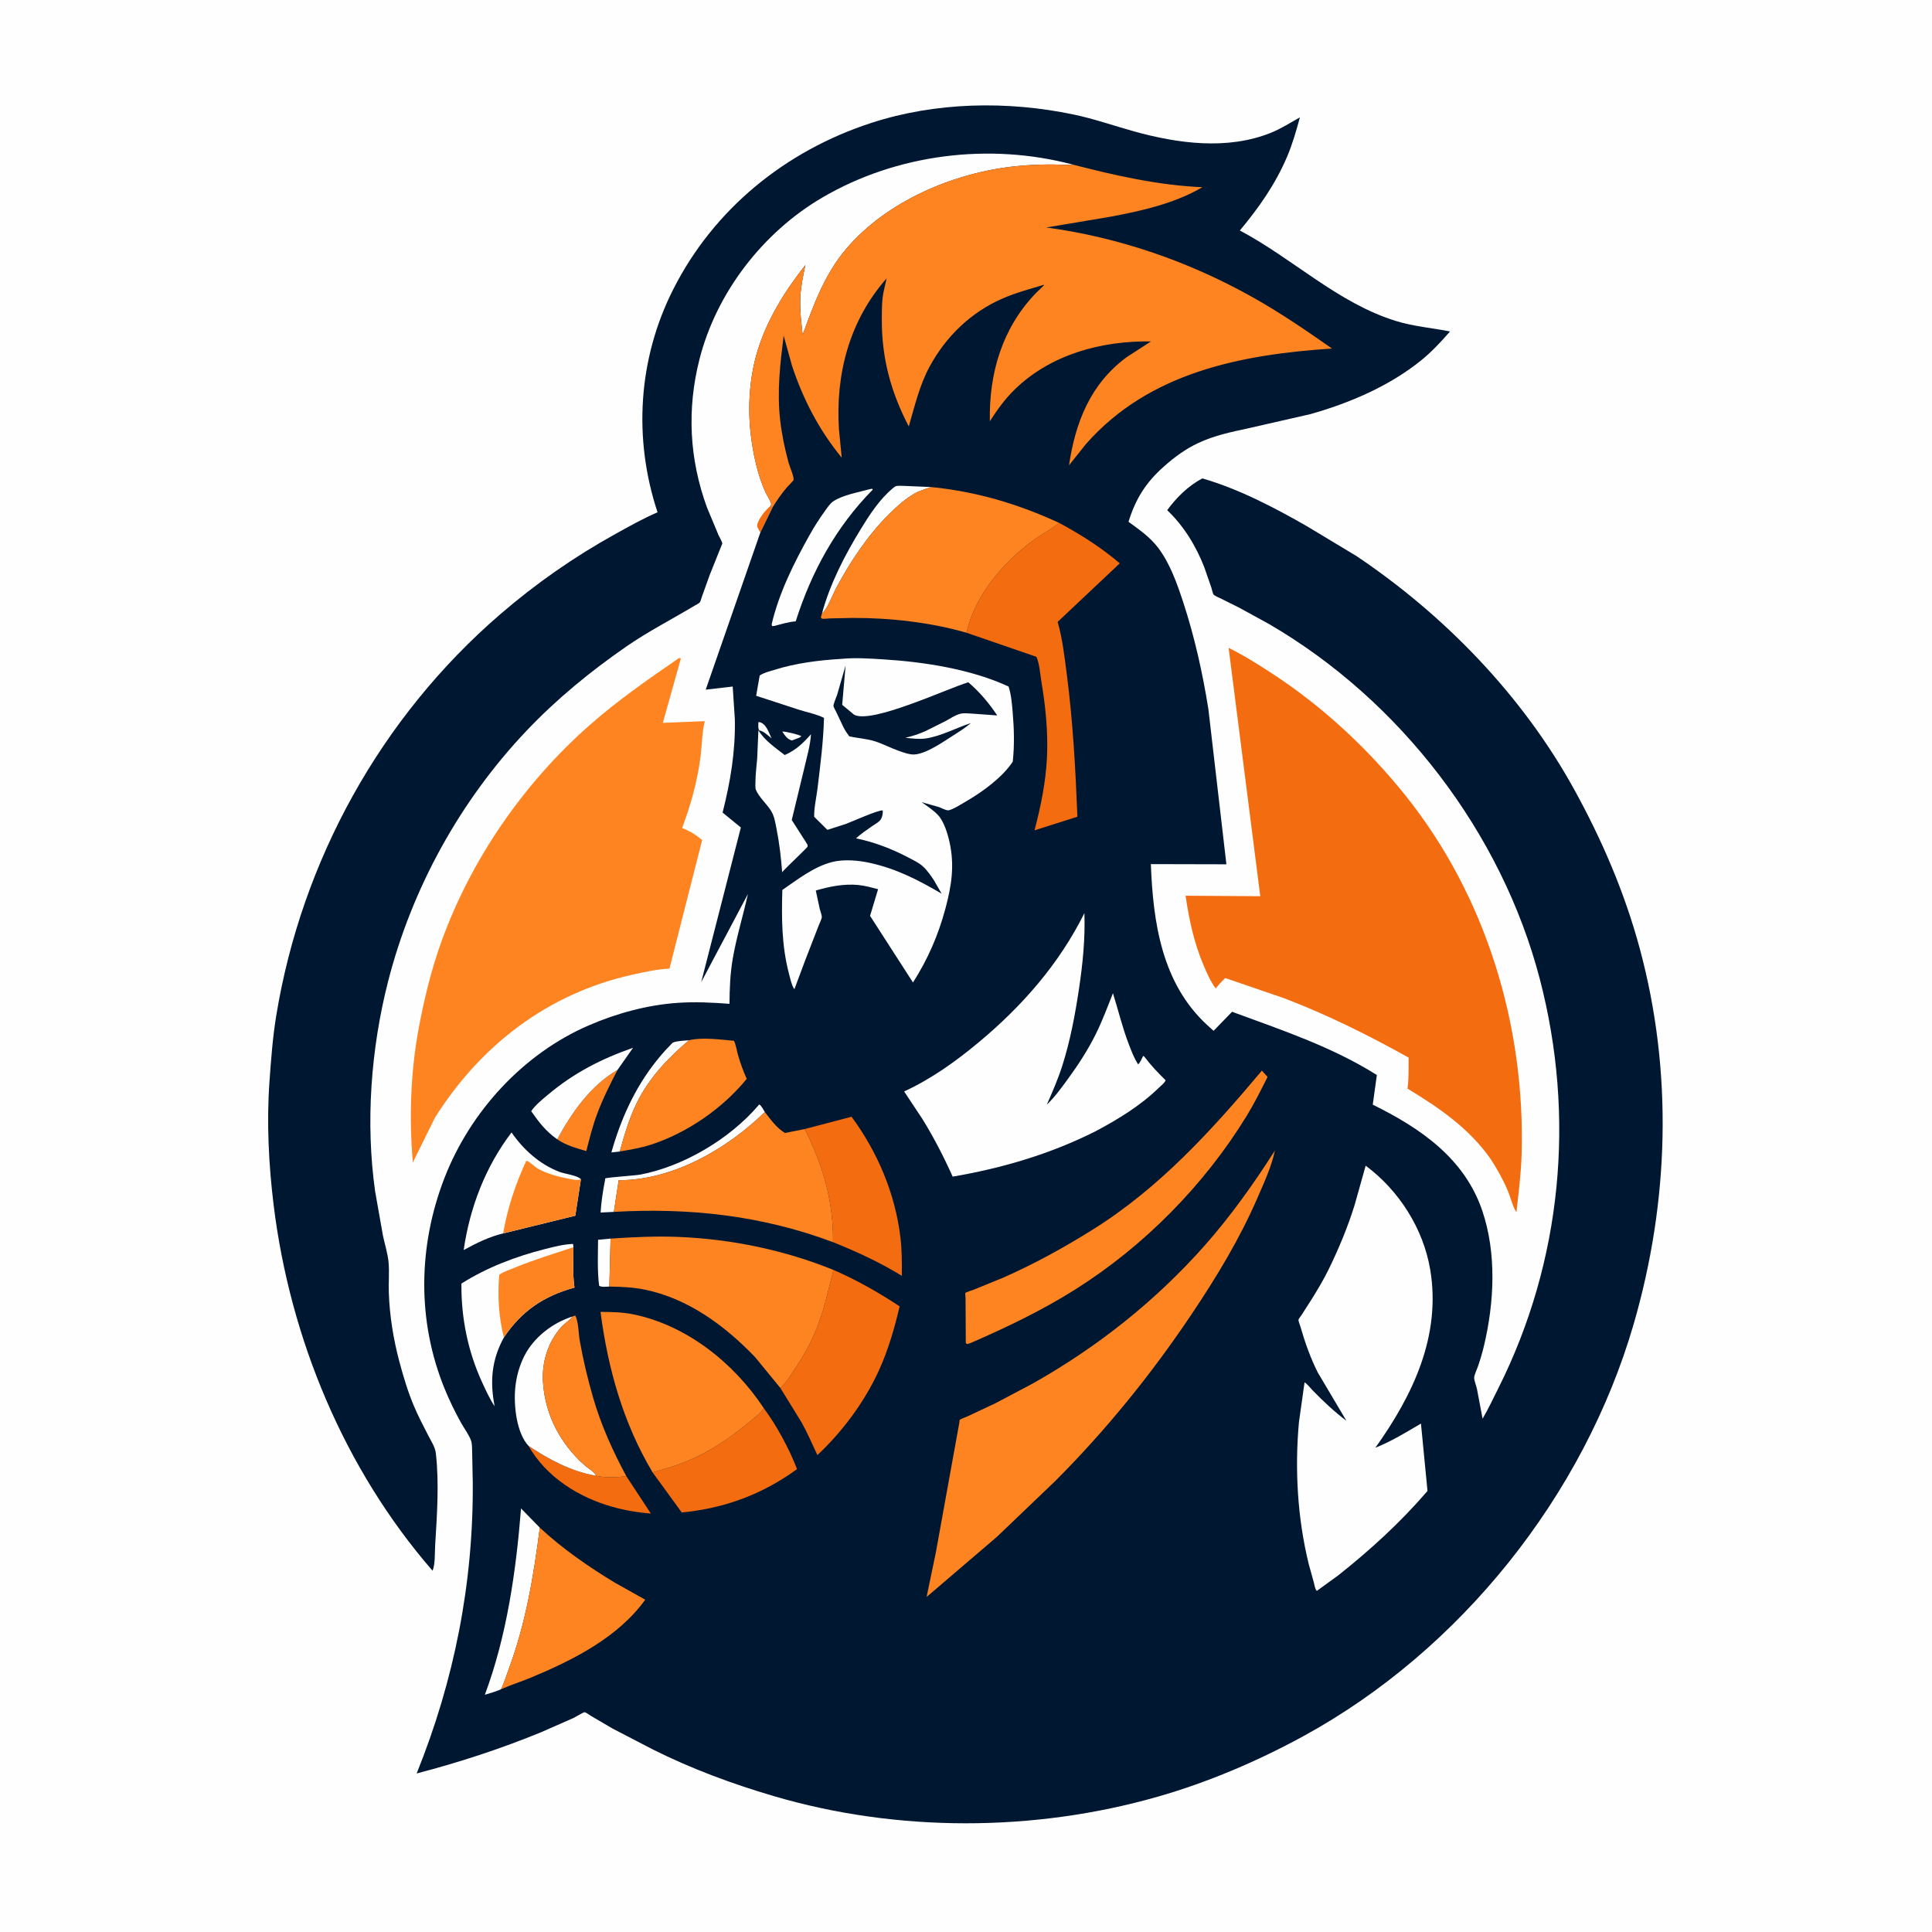 <svg version="1.1" xmlns="http://www.w3.org/2000/svg" style="display: block;" viewBox="0 0 2048 2048" width="1024" height="1024">
<path transform="translate(0,0)" fill="rgb(254,254,254)" d="M -0 -0 L 2048 0 L 2048 2048 L -0 2048 L -0 -0 z"/>
<path transform="translate(0,0)" fill="rgb(244,108,16)" d="M 816.096 536.999 L 819.088 537.614 L 806.007 564.471 C 804.886 562.563 802.752 559.522 802.689 557.283 C 802.534 551.81 811.889 540.016 816.096 536.999 z"/>
<path transform="translate(0,0)" fill="rgb(254,132,33)" d="M 719.858 697.5 C 720.853 697.638 720.206 697.515 721.757 698.047 L 702.654 766.23 L 747.1 764.475 C 744.132 776.437 744.164 790.242 742.53 802.613 C 739.054 828.928 732.367 852.959 723.059 877.772 C 731.18 880.779 737.702 884.976 744.329 890.483 L 709.661 1026.79 C 696.507 1027.37 682.305 1030.54 669.436 1033.43 C 580.386 1053.44 509.249 1108.26 461.053 1184.78 L 437.631 1232.29 C 433.597 1185.68 435.172 1136.97 443.696 1090.88 C 449.513 1059.44 457.086 1028.11 467.971 998 C 499.532 910.706 554.981 830.536 624.506 769.136 C 654.492 742.654 686.962 720.144 719.858 697.5 z"/>
<path transform="translate(0,0)" fill="rgb(244,108,16)" d="M 1302.38 686.769 C 1318.4 694.652 1333.66 704.277 1348.6 714.016 C 1402 748.822 1450.29 793.791 1490.09 843.551 C 1575.45 950.283 1616.89 1087.62 1612.98 1223.5 C 1612.39 1244.08 1609.75 1264.58 1607.47 1285.02 C 1603.43 1279.05 1601.37 1269.46 1598.5 1262.62 C 1593.46 1250.59 1587.32 1239.7 1580.25 1228.77 C 1557.48 1196.09 1525.54 1174.32 1492.02 1153.95 C 1493.55 1143.25 1493.05 1131.93 1493.23 1121.12 C 1450.56 1097.33 1407.59 1075.96 1361.91 1058.41 L 1298.83 1036.76 C 1295.05 1040.24 1291.89 1043.84 1288.69 1047.84 C 1283.17 1040.29 1279.5 1031.82 1275.85 1023.25 C 1265.7 999.399 1260.48 975.045 1256.78 949.494 L 1335.95 950.028 L 1302.38 686.769 z"/>
<path transform="translate(0,0)" fill="rgb(0,23,50)" d="M 1137.14 174.437 C 1048.77 151.048 950.567 163.157 871.536 209.5 C 808.653 246.374 759.404 310.206 741.448 380.938 C 728.013 433.861 730.678 486.787 749.5 538.113 L 761.665 567.225 C 762.597 569.331 765.455 574.024 765.675 576.174 C 765.71 576.515 765.417 576.809 765.288 577.127 L 752.313 609.49 L 743.855 633.076 C 743.442 634.192 742.541 637.81 741.806 638.606 C 740.669 639.836 737.562 641.282 736.068 642.178 C 712.024 656.601 687.284 669.215 664.122 685.214 C 626.171 711.43 590.226 740.875 558.407 774.352 C 487.926 848.505 436.597 941.535 411.331 1040.6 C 393.171 1111.8 387.362 1189.96 397.646 1262.88 L 405.994 1310.07 C 407.913 1319.11 411.049 1328.87 411.883 1338.02 C 412.841 1348.53 411.809 1359.5 412.157 1370.08 C 412.964 1394.66 416.983 1419.43 423.293 1443.19 C 427.561 1459.25 432.311 1475.04 438.763 1490.39 C 443.28 1501.13 448.724 1511.47 454.041 1521.83 C 457.074 1527.74 461.243 1533.81 462.007 1540.5 C 465.662 1572.49 463.203 1606.34 461.267 1638.42 C 460.805 1646.07 461.441 1658.13 458.533 1665.05 C 364.873 1557.18 307.427 1418.68 290.078 1277.5 C 284.79 1234.46 282.566 1189.86 285.645 1146.54 C 287.295 1123.31 289.062 1099.68 292.823 1076.69 C 319.72 912.254 403.742 760.362 530.048 651.343 C 567.896 618.674 608.751 590.155 652.516 565.961 C 667.027 557.938 681.767 549.579 697.034 543.078 C 671.137 464.993 676.319 380.516 713.668 306.686 C 756.816 221.392 832.716 159.982 923.187 130.435 C 991.748 108.043 1067.74 106.669 1138.03 121.381 C 1159.6 125.896 1180.17 133.125 1201.34 139.046 C 1248.32 152.187 1301.16 159.443 1347.58 140.606 C 1358.33 136.247 1367.86 130.028 1377.94 124.4 C 1374.09 138.66 1370.04 152.852 1364.22 166.459 C 1351.75 195.61 1334.43 220.17 1314.29 244.337 C 1370.55 274.127 1418.35 321.377 1479.81 340.27 C 1498.92 346.143 1517.73 347.54 1537.11 351.348 C 1527.83 362.004 1518.15 372.437 1507.19 381.4 C 1473.55 408.918 1430.58 427.353 1389 439.008 L 1323.08 454.045 C 1304.82 457.968 1287.19 461.653 1270.16 469.632 C 1256.61 475.978 1244.86 484.667 1233.72 494.574 C 1214.49 511.671 1203.85 528.75 1196.26 553.109 C 1207.43 561.22 1219.29 569.509 1227.68 580.665 C 1240.31 597.464 1247.62 618.238 1254.13 638 C 1266.26 674.83 1274.82 713.357 1280.93 751.625 L 1300.03 916.19 L 1219.95 915.999 C 1222.32 977.798 1231.5 1042 1279.34 1086.29 L 1286.44 1092.72 L 1306.05 1072.52 C 1358.55 1091.88 1411.8 1109.51 1459.53 1139.57 L 1455.18 1170.98 C 1505.69 1195.85 1552.41 1227.84 1571.25 1283.34 C 1586.67 1328.77 1584 1380.84 1572.99 1426.93 C 1571.2 1434.42 1569.01 1441.75 1566.49 1449.03 C 1565.5 1451.86 1562.71 1457.62 1562.7 1460.41 C 1562.68 1463.62 1564.87 1468.81 1565.59 1472.15 L 1571.61 1503.88 C 1577.79 1493.32 1582.87 1482.41 1588.35 1471.49 C 1655.9 1336.81 1670.16 1183.42 1632.31 1038 C 1591.83 882.525 1484.26 742.496 1345.54 661.684 L 1313.57 644.149 L 1294.59 634.688 C 1292.37 633.586 1287.98 631.929 1286.4 630.2 C 1285.64 629.369 1284.61 624.555 1284.16 623.12 L 1276.55 601.18 C 1267.71 578.604 1254.87 557.547 1237.26 540.799 C 1247.25 527.252 1259.54 515.052 1274.52 507.122 C 1313.03 518.213 1351.1 538.13 1385.75 558.021 L 1437.72 589.316 C 1531.42 652.187 1613.85 737.394 1668.52 836.5 C 1698.17 890.258 1722.24 946.241 1738.25 1005.61 C 1773.55 1136.55 1769.39 1273.93 1731.72 1403.7 C 1678.9 1585.62 1547.84 1749.64 1381.56 1840.44 C 1332.95 1866.99 1280.34 1889.4 1227.06 1904.62 C 1095.98 1942.07 951.109 1942.46 820.179 1903.93 C 776.177 1890.98 733.182 1875.09 692.13 1854.54 L 649.507 1832.42 L 626.802 1819.13 C 625.312 1818.26 621.101 1815.17 619.759 1815 C 618.694 1814.87 609.561 1820.33 608 1821.11 L 573.46 1836.29 C 530.843 1853.78 486.236 1868.38 441.678 1879.93 C 481.593 1781.1 501.966 1677.8 501.143 1571.22 L 500.541 1540.65 C 500.376 1536.42 500.68 1530.55 499.193 1526.67 C 496.795 1520.41 491.911 1513.94 488.603 1508 C 482.083 1496.3 476.284 1484.29 471.225 1471.88 C 441.929 1400 443.244 1320.73 471.134 1248.75 C 498.361 1178.49 554.403 1117.13 624.017 1086.99 C 653.593 1074.19 686.14 1065.28 718.363 1063.07 C 736.718 1061.8 754.96 1062.71 773.279 1064.1 C 773.415 1048.08 773.997 1032.27 776.709 1016.44 C 780.659 993.378 787.762 970.574 792.821 947.718 L 743.314 1041.1 L 785.34 877.178 L 765.974 861.352 C 774.317 828.568 779.651 796.44 778.975 762.5 L 776.687 727.77 L 748.088 731.07 L 806.007 564.471 L 819.088 537.614 L 816.096 536.999 C 816.568 536.179 817.558 535.485 817.511 534.541 C 817.386 532.002 812.483 524.195 811.22 521.395 C 802.863 502.859 798.085 480.052 795.762 459.951 C 792.467 431.444 794.453 400.436 802.71 372.897 C 812.769 339.346 832.012 308.267 853.735 280.98 C 851.272 292.43 848.846 304.047 848.352 315.778 C 847.805 328.776 849.4 342.016 850.843 354.916 C 862.661 322.569 874.233 290.677 896.813 264.019 C 939.987 213.047 1011.5 182.822 1077.04 176.158 C 1089.74 174.866 1102.74 174.308 1115.5 174.356 C 1122.37 174.383 1129.09 175.17 1135.96 174.556 L 1137.14 174.437 z"/>
<path transform="translate(0,0)" fill="rgb(254,254,254)" d="M 803.942 765.5 L 804.938 765.464 C 812.186 766.887 815.13 776.842 817.829 782.679 C 814.66 780.013 808.989 774.643 805 774.346 C 803.238 772.182 803.928 768.321 803.942 765.5 z"/>
<path transform="translate(0,0)" fill="rgb(254,254,254)" d="M 829.237 775.5 C 832.137 775.102 847.202 778.793 849.5 780.434 L 847.5 781.891 L 839.5 784.938 C 834.579 783.746 831.895 779.449 829.237 775.5 z"/>
<path transform="translate(0,0)" fill="rgb(254,254,254)" d="M 645.934 1363.8 C 642.431 1363.88 638.205 1364.65 635.126 1363 C 633.044 1346.99 633.883 1330.36 633.982 1314.23 L 647.226 1312.97 L 645.934 1363.8 z"/>
<path transform="translate(0,0)" fill="rgb(254,254,254)" d="M 656.989 1220.62 L 648.092 1221.63 C 657.819 1187.07 672.688 1153.69 695.165 1125.41 C 699.786 1119.59 704.562 1113.94 709.822 1108.69 C 710.591 1107.92 712.517 1105.54 713.459 1105.13 C 717.704 1103.29 725.624 1103.21 730.324 1102.68 C 708.204 1121.44 688.21 1142.48 675.218 1168.7 C 666.921 1185.44 662.024 1202.74 656.989 1220.62 z"/>
<path transform="translate(0,0)" fill="rgb(254,254,254)" d="M 650.715 1284.65 L 636.646 1285.33 C 637.357 1273.83 639.18 1262 641.404 1250.69 C 641.506 1250.18 641.292 1249.46 641.713 1249.14 C 642.97 1248.19 673.706 1246.06 678.418 1245.18 C 724.202 1236.61 773.327 1207.43 803.605 1172.16 L 804.812 1170.74 C 807.124 1171.98 809.271 1176.48 810.756 1178.8 C 771.003 1217.72 713.194 1251.25 655.832 1251.08 L 650.715 1284.65 z"/>
<path transform="translate(0,0)" fill="rgb(254,132,33)" d="M 654.613 1134.13 C 646.71 1149.38 638.792 1165.14 632.825 1181.25 C 628.08 1194.06 624.887 1206.98 621.495 1220.18 C 611.132 1217.18 599.623 1214.01 590.685 1207.7 C 605.75 1179.63 626.382 1150.27 654.613 1134.13 z"/>
<path transform="translate(0,0)" fill="rgb(254,254,254)" d="M 871.425 649.909 C 880.067 618.444 895.486 588.58 912.447 560.866 C 921.655 545.822 932.418 529.252 946.103 517.858 C 947.02 517.094 948.465 515.787 949.63 515.383 C 951.811 514.626 956.041 515.086 958.44 515.073 L 987.006 516.282 C 980.989 518.451 974.837 520.098 969.246 523.287 C 959.452 528.873 950.599 536.938 942.615 544.828 C 919.938 567.238 900.704 596.187 885.843 624.403 C 882.775 630.228 876.393 647.078 871.425 649.909 z"/>
<path transform="translate(0,0)" fill="rgb(244,108,16)" d="M 560.134 1532.54 C 581.955 1547.17 605.602 1559.79 631.727 1564.32 C 640.04 1566.53 655.27 1566.14 663.861 1564.7 L 689.916 1604.4 C 676.516 1603.43 662.407 1601 649.459 1597.38 C 613.239 1587.25 579.033 1565.72 560.134 1532.54 z"/>
<path transform="translate(0,0)" fill="rgb(254,254,254)" d="M 590.685 1207.7 C 578.767 1199.35 571.372 1189.79 563.095 1177.9 C 567.197 1171.63 575.213 1165.15 580.965 1160.33 C 608.662 1137.11 637.198 1122.59 671.081 1110.66 L 654.613 1134.13 C 626.382 1150.27 605.75 1179.63 590.685 1207.7 z"/>
<path transform="translate(0,0)" fill="rgb(254,254,254)" d="M 531.01 1790.75 C 525.551 1793.18 519.67 1794.74 513.97 1796.52 C 537.354 1733.72 547.038 1665.46 552.323 1599.02 L 572.214 1619.37 C 565.848 1669.74 557.285 1720.7 539.569 1768.48 C 536.875 1775.74 534.506 1783.87 531.01 1790.75 z"/>
<path transform="translate(0,0)" fill="rgb(254,254,254)" d="M 922.055 518.5 L 924.521 518.114 L 925.189 519 C 886.178 558.523 860.25 605.98 843.479 658.644 C 835.931 659.225 828.25 661.562 820.953 663.5 L 818.575 663.739 L 817.952 662 C 825.532 628.917 841.925 596.089 858.467 566.66 C 863.446 557.801 868.854 549.35 874.845 541.135 C 877.233 537.86 879.855 533.784 883.224 531.478 C 893.129 524.701 910.372 521.78 922.055 518.5 z"/>
<path transform="translate(0,0)" fill="rgb(254,254,254)" d="M 803.94 774.148 C 810.713 785.248 821.834 792.488 831.838 800.379 C 844.025 794.876 850.829 788.264 859.688 778.322 C 858.893 790.577 855.293 802.347 852.584 814.269 L 839.287 869.262 L 853.648 891.642 L 855.993 895.5 C 856.011 896.167 856.195 896.85 856.048 897.5 C 855.813 898.538 833.416 919.588 830.321 923.191 L 829.12 924.604 C 827.948 909.367 826.247 894.212 823.265 879.211 C 821.937 872.534 820.994 865.384 817.355 859.515 C 812.891 852.313 804.406 844.84 801.282 837.249 C 800.472 835.281 800.778 831.373 800.783 829.204 C 800.805 820.612 802.015 812.265 802.666 803.724 L 803.94 774.148 z"/>
<path transform="translate(0,0)" fill="rgb(254,254,254)" d="M 560.134 1532.54 L 558.099 1530.14 C 546.562 1514.76 544.087 1485.6 546.651 1467.29 L 546.919 1465.5 C 548.303 1455.91 551.577 1445.65 556.008 1437 C 566.05 1417.4 585.961 1402.2 606.742 1395.59 L 606.132 1396.46 C 603.075 1400.26 598.358 1402.95 595.014 1406.71 C 580.756 1422.75 574.21 1443.99 575.615 1465.37 C 577.907 1500.23 594.289 1531.07 620.5 1553.93 C 623.349 1556.41 631.142 1560.86 631.727 1564.32 C 605.602 1559.79 581.955 1547.17 560.134 1532.54 z"/>
<path transform="translate(0,0)" fill="rgb(254,132,33)" d="M 606.742 1395.59 L 609.684 1394.5 C 613.25 1400.3 613.238 1413.68 614.5 1420.81 C 618.163 1441.51 622.99 1461.81 628.852 1482.01 C 637.246 1510.92 649.629 1538.21 663.861 1564.7 C 655.27 1566.14 640.04 1566.53 631.727 1564.32 C 631.142 1560.86 623.349 1556.41 620.5 1553.93 C 594.289 1531.07 577.907 1500.23 575.615 1465.37 C 574.21 1443.99 580.756 1422.75 595.014 1406.71 C 598.358 1402.95 603.075 1400.26 606.132 1396.46 L 606.742 1395.59 z"/>
<path transform="translate(0,0)" fill="rgb(254,254,254)" d="M 533.319 1307.48 C 518.984 1310.83 504.357 1318.03 491.515 1325.11 C 498.024 1280.06 514.567 1236.79 542.264 1200.43 C 554.73 1218.63 572.243 1234.31 593.029 1242.23 C 599.046 1244.52 611.991 1245.88 615.798 1250.02 L 609.869 1288.69 L 533.319 1307.48 z"/>
<path transform="translate(0,0)" fill="rgb(254,132,33)" d="M 533.319 1307.48 C 538.138 1280.17 546.269 1255.68 557.877 1230.44 C 560.969 1230.9 566.194 1236.35 569.161 1238.17 C 579.048 1244.24 592.64 1247.62 604.012 1249.73 C 607.115 1250.31 611.337 1251.42 614.38 1250.51 L 615.798 1250.02 L 609.869 1288.69 L 533.319 1307.48 z"/>
<path transform="translate(0,0)" fill="rgb(244,108,16)" d="M 809.711 1492.85 C 823.377 1511.23 836.605 1535.76 844.923 1557.31 C 807.939 1584.2 768.037 1598.9 722.685 1603.28 L 691.747 1560.74 C 703.477 1557.41 715.514 1554.08 726.812 1549.49 C 750.71 1539.8 773.253 1525.06 792.919 1508.47 C 798.611 1503.67 805.4 1498.95 809.711 1492.85 z"/>
<path transform="translate(0,0)" fill="rgb(254,254,254)" d="M 534.121 1417.81 C 521.071 1441.6 519.191 1464.53 524.361 1490.73 C 519.247 1483.17 515.257 1474.37 511.423 1466.09 C 496 1432.79 488.817 1397.32 489.119 1360.65 C 515.871 1343.66 547 1331.8 577.655 1324.06 C 587.232 1321.64 597.552 1318.91 607.481 1318.66 L 607.862 1322.09 C 607.907 1336.01 606.927 1351.19 608.979 1364.91 C 576.673 1373.76 552.894 1389.6 534.121 1417.81 z"/>
<path transform="translate(0,0)" fill="rgb(254,132,33)" d="M 607.862 1322.09 C 607.907 1336.01 606.927 1351.19 608.979 1364.91 C 576.673 1373.76 552.894 1389.6 534.121 1417.81 C 528.501 1395.52 527.449 1374.24 529.169 1351.39 C 533.819 1347.87 540.858 1345.75 546.325 1343.5 C 566.671 1335.12 587.097 1329.04 607.862 1322.09 z"/>
<path transform="translate(0,0)" fill="rgb(254,132,33)" d="M 730.324 1102.68 C 744.083 1099.33 763.927 1102 778.07 1103.3 C 780.227 1107.96 780.99 1113.64 782.397 1118.6 C 784.831 1127.18 787.924 1135.5 791.575 1143.63 C 766.071 1174.96 728.154 1201.15 689.672 1213.51 C 678.999 1216.94 668.01 1218.75 656.989 1220.62 C 662.024 1202.74 666.921 1185.44 675.218 1168.7 C 688.21 1142.48 708.204 1121.44 730.324 1102.68 z"/>
<path transform="translate(0,0)" fill="rgb(244,108,16)" d="M 852.691 1196.91 L 902.687 1183.78 C 930.275 1221.28 948.919 1265.2 954.475 1311.58 C 956.098 1325.13 956.122 1338.81 955.96 1352.44 C 932.496 1338 908.53 1327.04 883.048 1316.76 C 883.402 1282.3 876.415 1249.58 862.751 1217.96 C 859.669 1210.83 856.922 1203.45 852.691 1196.91 z"/>
<path transform="translate(0,0)" fill="rgb(254,132,33)" d="M 572.214 1619.37 C 596.206 1641.68 623.994 1660.94 652 1677.84 L 683.984 1695.73 C 655.123 1735.79 607.699 1759.59 563.208 1778.18 C 552.631 1782.59 541.404 1786.03 531.01 1790.75 C 534.506 1783.87 536.875 1775.74 539.569 1768.48 C 557.285 1720.7 565.848 1669.74 572.214 1619.37 z"/>
<path transform="translate(0,0)" fill="rgb(244,108,16)" d="M 883.452 1346.17 C 908.293 1356.93 931.058 1369.91 953.664 1384.78 C 948.201 1408.08 941.658 1430.78 931.728 1452.62 C 916.648 1485.79 893.057 1517.6 866.461 1542.46 C 861.106 1530.85 855.94 1519.1 849.762 1507.89 L 827.284 1471.41 C 833.462 1465.64 838.03 1457.95 842.697 1450.95 C 851.707 1437.44 859.97 1422.86 865.898 1407.7 C 873.692 1387.77 878.275 1366.88 883.452 1346.17 z"/>
<path transform="translate(0,0)" fill="rgb(254,132,33)" d="M 1337.65 1134.92 L 1343.69 1141.6 C 1336.65 1155.49 1329.7 1169.57 1321.55 1182.86 C 1276.56 1256.25 1212.68 1320.98 1139.85 1366.86 C 1104.39 1389.2 1066.89 1407.18 1028.5 1423.81 L 1025 1424.86 L 1023.79 1423.5 L 1023.52 1376.41 C 1023.49 1376.02 1023.1 1370.74 1023.16 1370.67 C 1023.78 1369.87 1030.99 1367.57 1032.32 1367.07 L 1063.78 1354.22 C 1096.39 1339.83 1127.24 1322.81 1157.48 1303.98 C 1228.69 1259.66 1284.19 1198.56 1337.65 1134.92 z"/>
<path transform="translate(0,0)" fill="rgb(254,132,33)" d="M 810.756 1178.8 C 816.969 1186.77 823.268 1195.87 832.154 1201 L 852.691 1196.91 C 856.922 1203.45 859.669 1210.83 862.751 1217.96 C 876.415 1249.58 883.402 1282.3 883.048 1316.76 C 807.736 1288.44 730.595 1280.04 650.715 1284.65 L 655.832 1251.08 C 713.194 1251.25 771.003 1217.72 810.756 1178.8 z"/>
<path transform="translate(0,0)" fill="rgb(254,132,33)" d="M 691.747 1560.74 C 660.57 1508.46 644.37 1450.69 636.578 1390.66 C 648.155 1390.76 659.531 1390.87 670.933 1393.18 C 727.881 1404.72 778.094 1444.88 809.711 1492.85 C 805.4 1498.95 798.611 1503.67 792.919 1508.47 C 773.253 1525.06 750.71 1539.8 726.812 1549.49 C 715.514 1554.08 703.477 1557.41 691.747 1560.74 z"/>
<path transform="translate(0,0)" fill="rgb(244,108,16)" d="M 1122.7 554.266 C 1145.88 566.755 1166.88 580.086 1187.03 597.146 L 1121.15 659.246 C 1126.29 677.049 1128.43 696.232 1130.82 714.564 C 1137.36 764.904 1140.07 815.071 1142.1 865.752 L 1096.63 880.168 C 1103.28 854.966 1108.53 829.121 1109.83 803.017 C 1111.14 776.63 1108.38 749.007 1103.98 722.992 C 1102.62 714.939 1101.99 703.35 1098.59 696.237 L 1024.54 670.737 C 1033.12 632.169 1062.18 597.451 1093.26 574.265 C 1102.8 567.149 1113.45 561.756 1122.7 554.266 z"/>
<path transform="translate(0,0)" fill="rgb(254,132,33)" d="M 647.226 1312.97 C 671.074 1311.4 695.11 1310.22 719.013 1311.18 C 774.98 1313.42 831.526 1325.07 883.452 1346.17 C 878.275 1366.88 873.692 1387.77 865.898 1407.7 C 859.97 1422.86 851.707 1437.44 842.697 1450.95 C 838.03 1457.95 833.462 1465.64 827.284 1471.41 L 800.459 1438.64 C 768.365 1405.22 729.163 1376.22 682.87 1366.94 C 670.575 1364.47 658.418 1364.05 645.934 1363.8 L 647.226 1312.97 z"/>
<path transform="translate(0,0)" fill="rgb(254,132,33)" d="M 987.006 516.282 C 1035.26 521.165 1078.7 533.991 1122.7 554.266 C 1113.45 561.756 1102.8 567.149 1093.26 574.265 C 1062.18 597.451 1033.12 632.169 1024.54 670.737 C 986.564 659.731 943.179 654.856 903.645 655.039 L 879.576 655.545 C 877.909 655.595 872.856 656.286 871.5 655.802 C 870.892 655.584 870.544 654.934 870.066 654.5 L 871.425 649.909 C 876.393 647.078 882.775 630.228 885.843 624.403 C 900.704 596.187 919.938 567.238 942.615 544.828 C 950.599 536.938 959.452 528.873 969.246 523.287 C 974.837 520.098 980.989 518.451 987.006 516.282 z"/>
<path transform="translate(0,0)" fill="rgb(254,254,254)" d="M 1149.51 967.96 C 1150.42 995.069 1147.8 1021.31 1143.79 1048.11 C 1139.69 1075.59 1134.46 1103.49 1125.98 1130 C 1121.5 1144 1115.58 1157.52 1109.68 1170.97 C 1117.92 1163.15 1124.75 1153.68 1131.45 1144.54 C 1142.71 1129.18 1153.01 1113.43 1161.5 1096.33 C 1168.49 1082.25 1174 1067.44 1179.77 1052.83 C 1185.48 1070.98 1189.71 1089.15 1196.61 1107 C 1199.44 1114.33 1202.13 1121.69 1206.49 1128.28 C 1208.9 1126.05 1210.33 1122.16 1211.83 1119.23 C 1213.16 1120.21 1212.85 1119.82 1213.7 1120.94 C 1220.43 1129.8 1227.7 1137.33 1235.58 1145.15 C 1234.75 1147.78 1230.47 1151.1 1228.46 1153.05 C 1208.93 1172.06 1185.21 1186.5 1161.28 1199.22 C 1113.34 1223.32 1062.69 1238.23 1009.87 1247.29 C 1000.53 1226.46 990.029 1206.04 978.049 1186.59 L 958.417 1156.98 C 987.026 1143.83 1012.89 1125.32 1037.02 1105.26 C 1083.25 1066.83 1122.55 1022.08 1149.51 967.96 z"/>
<path transform="translate(0,0)" fill="rgb(254,132,33)" d="M 1351.46 1219.57 C 1347.83 1236.75 1339.99 1253.62 1333.01 1269.68 C 1313.97 1313.5 1289.95 1353.1 1263.43 1392.69 C 1220.72 1456.45 1172.4 1516.16 1118.09 1570.44 L 1056.89 1629 L 982.239 1692.85 L 992.11 1645.29 L 1017.08 1507.24 C 1017.19 1506.55 1016.92 1505.68 1017.4 1505.17 C 1018.64 1503.89 1023.91 1502.18 1025.61 1501.4 L 1055.24 1487.47 L 1094.91 1466.49 C 1163.35 1427.92 1225.24 1378.89 1277.33 1319.95 C 1304.72 1288.95 1329.29 1254.42 1351.46 1219.57 z"/>
<path transform="translate(0,0)" fill="rgb(254,254,254)" d="M 1447.66 1235.68 C 1483 1261.88 1508.86 1302.51 1516.11 1346 C 1527.79 1416.07 1497.72 1479.05 1457.93 1534.67 C 1475.01 1527.89 1490.48 1518.32 1506.28 1509.05 L 1513.2 1580.48 C 1484.69 1613.69 1452.74 1642.87 1418.5 1670.02 L 1395.91 1686.41 L 1395.1 1685.53 C 1393.89 1683.6 1393.3 1679.51 1392.66 1677.25 L 1387.37 1658.19 C 1375.34 1609.4 1372.38 1557.37 1376.95 1507.39 L 1382.87 1465.44 C 1384.27 1465.47 1390.21 1472.58 1391.5 1473.91 C 1402.92 1485.59 1414.2 1496.27 1427.27 1506.11 L 1396.84 1454.8 C 1389.09 1439.39 1383.31 1422.96 1378.55 1406.41 C 1378.15 1405.02 1376.22 1400.17 1376.44 1398.99 C 1376.64 1397.96 1379.06 1394.95 1379.71 1393.95 L 1390.5 1377.09 C 1396.84 1366.92 1403.03 1356.58 1408.31 1345.81 C 1419.11 1323.76 1428.72 1300.69 1435.99 1277.23 L 1447.66 1235.68 z"/>
<path transform="translate(0,0)" fill="rgb(254,254,254)" d="M 892.024 698.423 C 906.411 697.015 921.461 698.036 935.866 698.918 C 979.217 701.574 1029.47 709.286 1069.14 727.774 C 1071.99 736.49 1072.72 746.195 1073.5 755.298 C 1074.99 772.794 1075.46 789.946 1073.56 807.437 C 1062.41 824.233 1041.29 839.561 1024.07 849.5 C 1020.46 851.583 1008.83 859.05 1004.86 858.984 C 1002.41 858.944 997.562 856.295 995.03 855.44 L 976.99 850.323 C 982.873 854.569 989.548 858.849 994.5 864.197 C 1000.65 870.834 1004.57 883.781 1006.52 892.572 C 1012.09 917.712 1008.62 939.173 1002.06 963.582 C 994.57 991.434 983.365 1017.17 967.799 1041.47 L 922.302 970.839 L 930.813 942.591 C 923.964 940.823 916.918 938.806 909.857 938.133 C 894.404 936.66 879.521 939.713 864.772 943.986 L 868.965 963.5 C 869.495 965.801 871.165 969.782 871.153 972.021 C 871.141 974.121 868.638 978.912 867.852 981.046 L 853.426 1018.25 L 842.142 1048.48 L 841.419 1047.72 C 838.853 1043.2 837.399 1036.22 836.086 1031.14 C 828.597 1002.2 828.439 973.058 829.312 943.38 C 845.434 932.355 862.352 918.976 881.553 913.914 C 894.429 910.52 910.166 911.982 923 914.888 C 951.112 921.254 973.496 932.935 998.182 947.327 L 990.002 933.126 C 986.673 928.012 982.742 922.457 978.223 918.334 C 973.972 914.455 968.029 911.722 962.957 909.046 C 945.359 899.764 926.888 892.699 907.391 888.659 C 912.603 883.95 918.611 879.807 924.387 875.817 C 927.118 873.93 931.375 871.737 933.34 869.046 C 935.289 866.377 936.038 862.291 935.761 859.103 C 931.163 858.328 903.035 871.059 896.402 873.49 L 877.078 879.692 L 863.067 865.813 C 862.837 856.133 865.416 845.556 866.584 835.881 C 869.59 810.984 872.838 786.05 873.473 760.965 C 865.197 756.902 855.762 755.166 846.998 752.385 L 801.555 737.566 L 805.286 716.123 C 809.407 713.149 815.546 711.747 820.374 710.226 C 843.587 702.914 867.82 699.874 892.024 698.423 z"/>
<path transform="translate(0,0)" fill="rgb(0,23,50)" d="M 896.363 705.385 L 892.757 747.133 L 905.373 757.629 C 923.908 767.718 1004.5 729.751 1026.44 723.25 C 1038.49 733.566 1048.32 745.189 1057.1 758.392 L 1030.81 756.483 C 1026.84 756.297 1021.98 755.641 1018.1 756.588 C 1012.67 757.912 1007.1 761.766 1002.22 764.415 L 981.119 774.956 C 974.04 778.173 967.292 780.275 959.741 782.082 C 966.766 782.773 974.472 783.837 981.5 782.774 C 997.505 780.354 1013.87 771.53 1029.27 766.426 C 1023.58 771.294 1017.33 775.269 1011.03 779.261 C 1000.24 786.09 982.467 798.789 969.5 799.776 C 964.462 800.16 957.274 797.554 952.5 795.847 C 944.39 792.947 936.686 788.913 928.525 786.133 C 919.528 783.068 909.556 782.634 900.279 780.55 C 897.955 777.537 895.962 774.507 894.22 771.122 L 886.31 754.497 C 885.541 752.82 883.801 750.079 883.537 748.421 C 883.23 746.499 886.68 738.796 887.403 736.5 L 896.363 705.385 z"/>
<path transform="translate(0,0)" fill="rgb(254,132,33)" d="M 1137.14 174.437 C 1182.23 186.08 1227.84 196.41 1274.55 198.46 C 1245.06 215.818 1209.17 223.807 1175.83 229.946 L 1109.16 241.14 C 1186.25 251.563 1260.52 277.236 1328.29 315.318 C 1357.1 331.505 1384.95 350.507 1411.99 369.471 C 1315.5 375.812 1217.9 394.71 1151 470.879 L 1133.19 493.253 C 1139.93 447.634 1155.97 406.846 1194.29 378.627 L 1220.08 361.908 C 1167.75 361.142 1113.77 375.607 1075.5 413.008 C 1065.03 423.236 1057.13 434.315 1049.29 446.562 C 1048.27 395.937 1062.19 348.13 1097.89 310.904 L 1106.67 302.385 L 1106.62 301.87 C 1091.69 306.365 1076.45 310.401 1062.15 316.695 C 1029.01 331.279 1002.64 356.801 985.488 388.506 C 974.554 408.718 969.728 430.249 963.337 452.06 C 944.306 415.488 934.553 379.565 934.765 338.183 C 934.815 328.396 934.73 318.629 936.691 309 L 939.858 295.075 C 900.451 339.756 885.56 396.406 889.317 455.143 L 892.259 485.14 C 868.375 456.136 851.243 423.171 839.508 387.537 L 830.705 355.784 C 826.966 386.064 823.537 414.852 827.021 445.423 C 828.773 460.798 831.899 475.612 835.949 490.551 C 837.18 495.093 841.733 504.839 841.242 508.754 C 841.148 509.507 835.034 515.585 834.179 516.584 C 828.581 523.116 823.619 530.307 819.088 537.614 L 816.096 536.999 C 816.568 536.179 817.558 535.485 817.511 534.541 C 817.386 532.002 812.483 524.195 811.22 521.395 C 802.863 502.859 798.085 480.052 795.762 459.951 C 792.467 431.444 794.453 400.436 802.71 372.897 C 812.769 339.346 832.012 308.267 853.735 280.98 C 851.272 292.43 848.846 304.047 848.352 315.778 C 847.805 328.776 849.4 342.016 850.843 354.916 C 862.661 322.569 874.233 290.677 896.813 264.019 C 939.987 213.047 1011.5 182.822 1077.04 176.158 C 1089.74 174.866 1102.74 174.308 1115.5 174.356 C 1122.37 174.383 1129.09 175.17 1135.96 174.556 L 1137.14 174.437 z"/>
</svg>